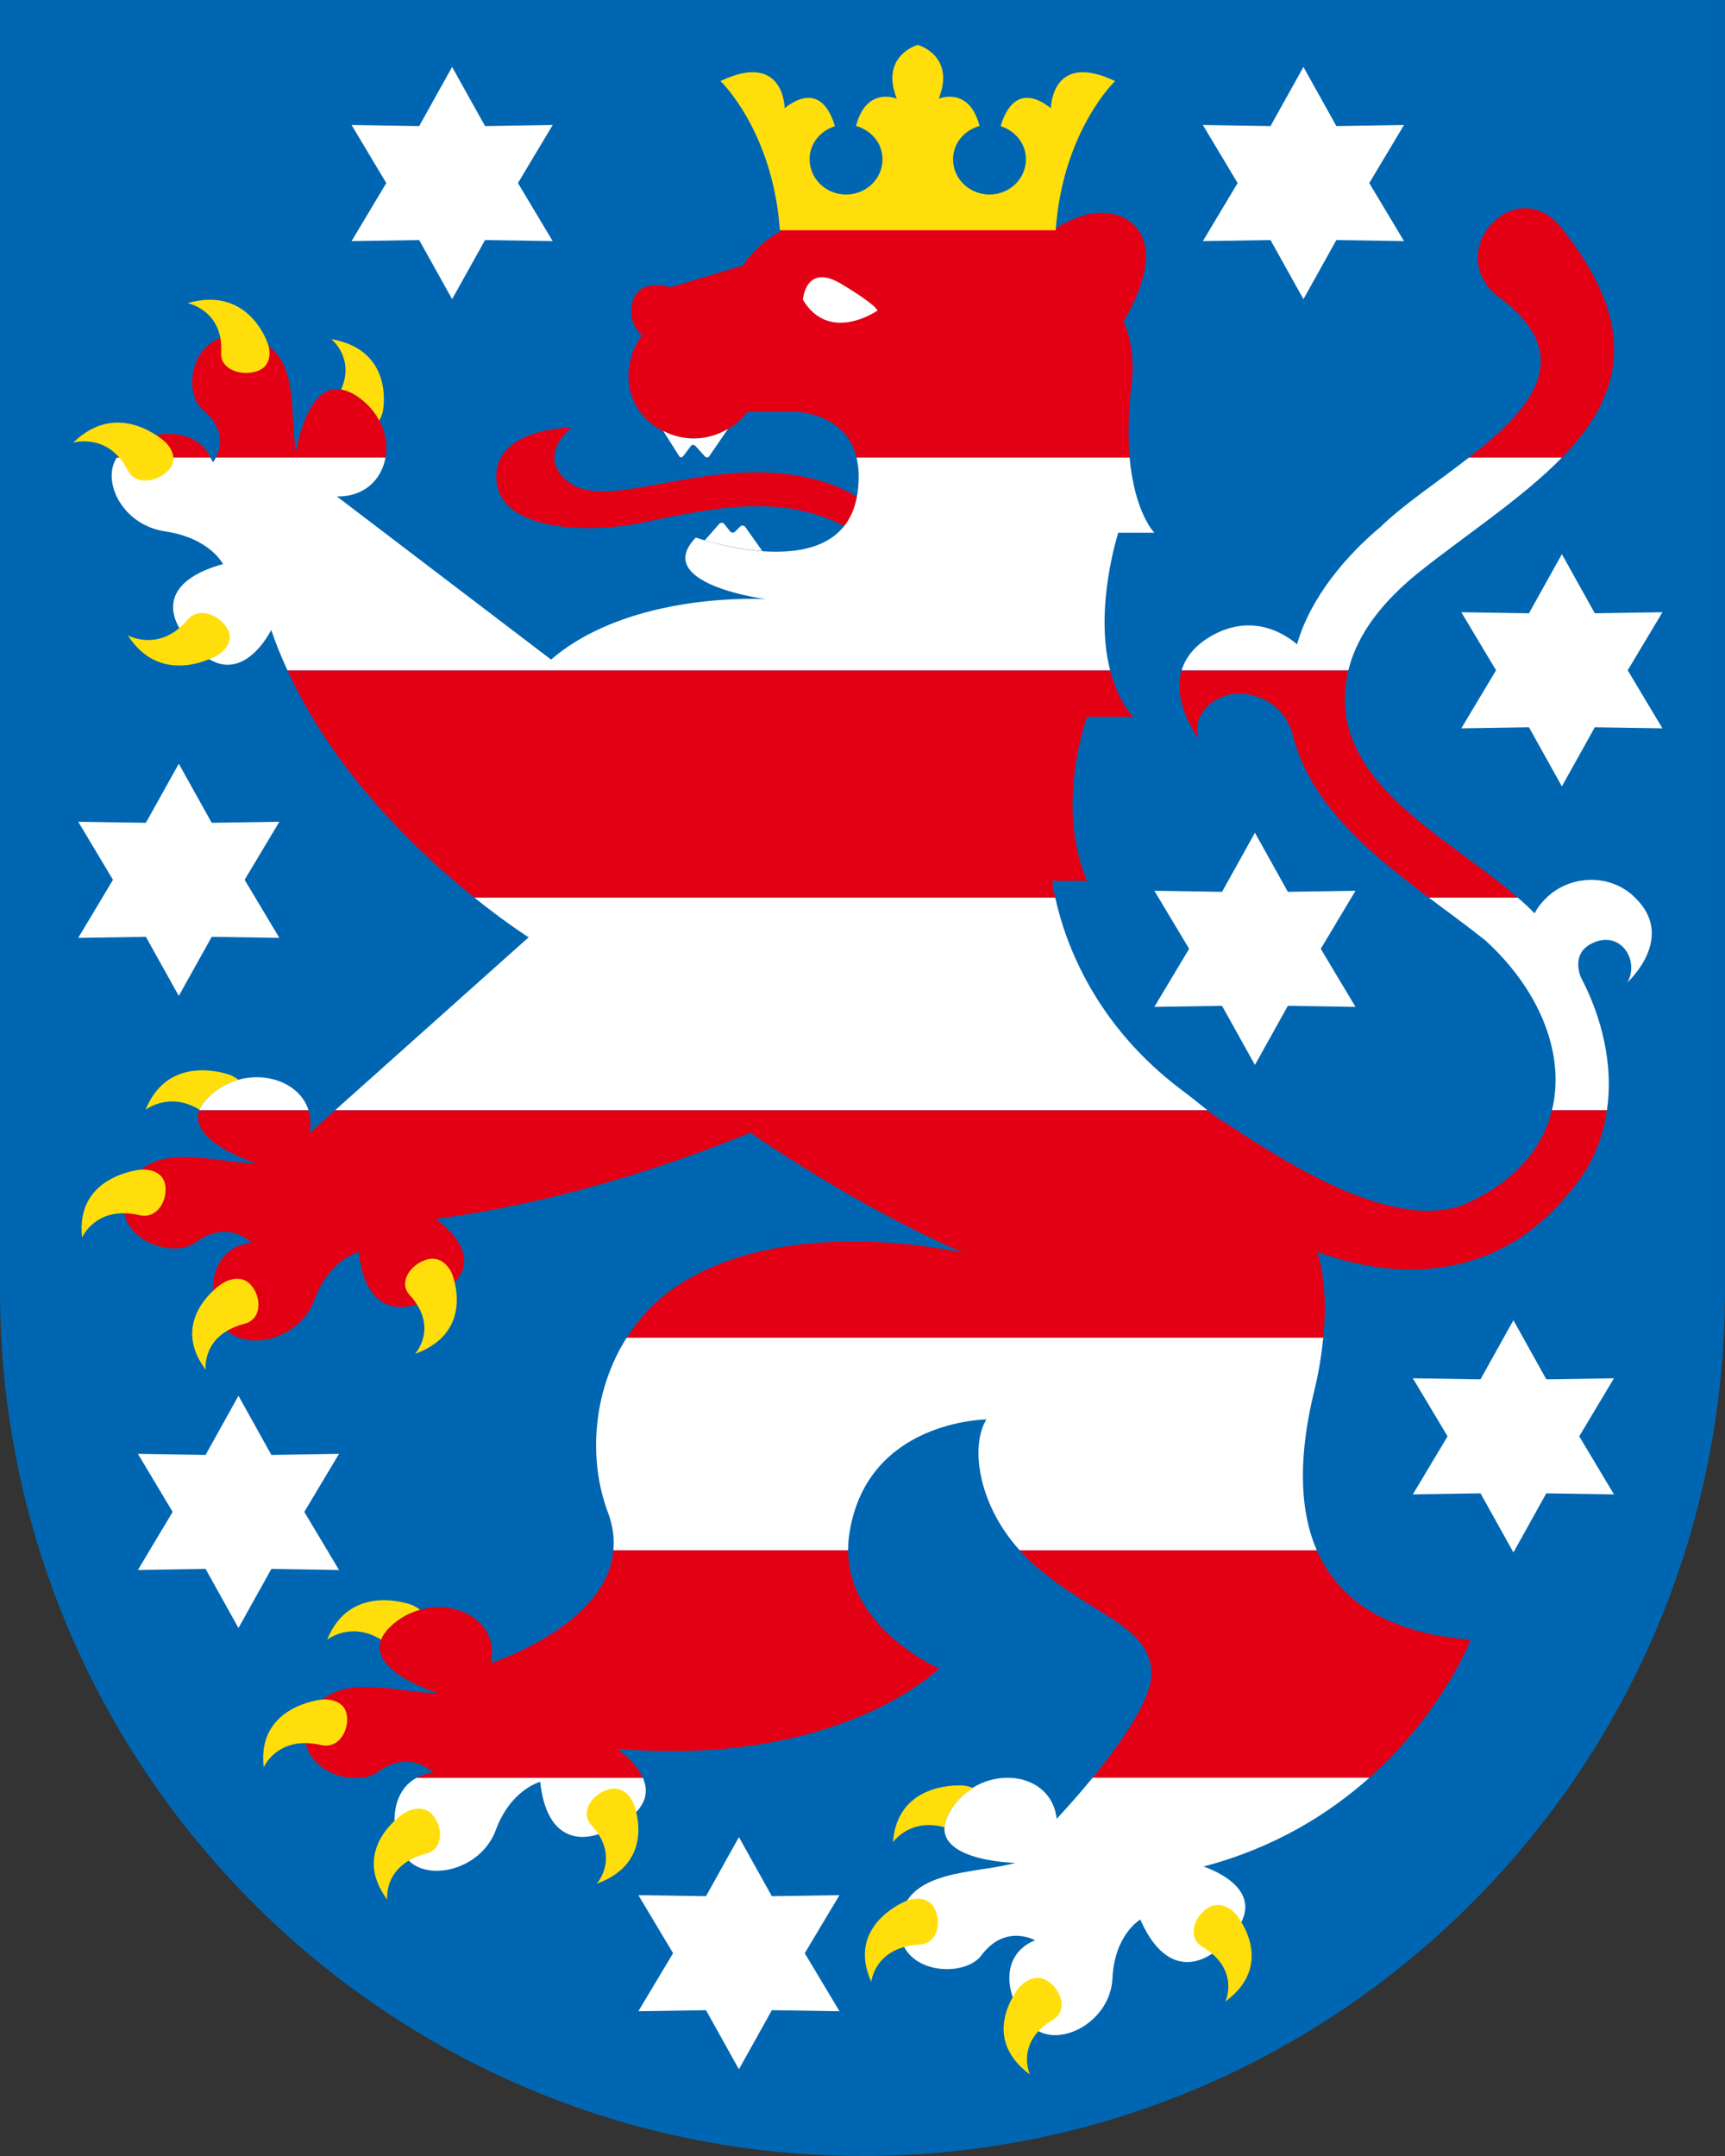 <svg version="1.1" id="Ebene_1" xmlns="http://www.w3.org/2000/svg" x="0" y="0" viewBox="0 0 56.693 70.866" style="enable-background:new 0 0 56.693 70.866" xml:space="preserve"><rect x="0" y="0" width="56.693" height="70.866" fill="#333333" stroke="none"/><style>.st1{fill:#fff}.st2{fill:#e30015}.st3{fill:#ffde0c}</style><path d="M56.693 0H0v42.421c0 15.71 12.691 28.445 28.346 28.445s28.346-12.735 28.346-28.445V0z" style="fill:#0066b1"/><path class="st1" d="m26.449 64.2 1.141 1.908-2.223-.034-1.082 1.942-1.082-1.942-2.223.034 1.141-1.908-1.141-1.908 2.223.034 1.082-1.942 1.082 1.942 2.223-.034zM10.001 49.695l1.141 1.909-2.223-.035-1.082 1.943-1.081-1.943-2.224.035 1.142-1.909-1.142-1.908 2.224.035 1.081-1.943 1.082 1.943 2.223-.035zM51.902 47.211l1.142 1.908-2.224-.034-1.081 1.942-1.082-1.942-2.223.034 1.141-1.908-1.141-1.908 2.223.034 1.082-1.942 1.081 1.942 2.224-.034zM43.408 31.187l1.141 1.908-2.223-.034-1.082 1.943-1.081-1.943-2.224.034 1.142-1.908-1.142-1.908 2.224.035 1.081-1.943 1.082 1.943 2.223-.035zM8.04 28.919l1.141 1.908-2.223-.034-1.082 1.942-1.082-1.942-2.223.034 1.142-1.908-1.142-1.908 2.223.034 1.082-1.942 1.082 1.942 2.223-.034zM53.495 22.032l1.142 1.908-2.223-.035-1.082 1.943-1.082-1.943-2.223.035 1.141-1.908-1.141-1.908 2.223.034 1.082-1.943 1.082 1.943 2.223-.034zM45.002 6.017l1.141 1.908-2.223-.034-1.082 1.942-1.082-1.942-2.223.034 1.142-1.908-1.142-1.908 2.223.034 1.082-1.942 1.082 1.942 2.223-.034zM17.023 6.017l1.141 1.908-2.223-.034-1.082 1.942-1.082-1.942-2.223.034 1.142-1.908-1.142-1.908 2.223.034 1.082-1.942 1.082 1.942 2.223-.034z"/><path class="st2" d="M34.578 28.954h1.149c-1.07-2.489 0-5.391 0-5.391h1.513c-.379-.445-.612-.975-.755-1.531H9.446c1.546 3.387 4.322 6.01 6.147 7.474h19.088c-.045-.209-.079-.395-.103-.552zM34.054 51.494c1.893 1.613 3.656 1.923 3.786 3.412.077.875-1.016 2.409-1.93 3.527h9.096c2.419-2.156 3.328-4.535 3.328-4.535-2.787-.226-4.351-1.322-5.055-2.939h-9.766c.167.182.34.364.541.535zM38.837 22.032c-.332 1.096.559 2.257.559 2.257-.286-.782.572-1.637 1.593-1.468 1.007.167 1.362.887 1.486 1.288.01.043.025.084.036.127.02.086.03.148.03.148s.009-.003.011-.004c.611 2.142 2.559 3.738 4.41 5.126h2.923c-2.06-1.806-5.367-3.401-5.664-6.126-.046-.474-.008-.923.096-1.348h-5.48zM6.918 15.043c-.531-1.156-2.259-.867-2.969-.167-.05.049-.076.111-.113.167h3.082zM11.722 13.015c-1.586-1.042-1.991 1.849-1.991 1.849-.244-1.274.203-3.411-1.591-3.789-1.795-.377-2.227 1.761-1.464 2.404.756.638.566 1.278.419 1.564h5.576c.122-.694-.167-1.513-.949-2.028z"/><path class="st1" d="m39.565 61.356-.014-.004c2.348-.617 4.126-1.735 5.455-2.92H35.91c-.585.715-1.097 1.261-1.182 1.351-.185-1.682-2.609-1.83-3.518-.226-.914 1.613 2.154 1.675 2.154 1.675-1.306.372-3.59.186-3.786 1.923-.196 1.737 2.089 1.908 2.676 1.117.784-1.055 1.763-.496 1.763-.496-1.371.558-.849 2.295 0 2.915.848.62 2.481-.248 2.546-1.675.065-1.427.914-1.923.914-1.923.784 1.799 2.024 1.799 3.134.372 1.108-1.427-1.046-2.109-1.046-2.109zM10.14 36.495c-.349-1.135-2.13-1.532-3.271-.455-.167.158-.268.31-.321.455h3.592zM17.378 30.79c.002.003.004.006.006.01l-.011.009-6.362 5.686h28.674c-.257-.208-.513-.416-.801-.631-2.895-2.158-3.873-4.857-4.203-6.358H15.593c1.044.837 1.781 1.303 1.781 1.303l.004-.019zM13.698 58.432c-.933.49-.887 1.915-.352 2.625.623.827 2.449.446 2.947-.901.499-1.347 1.462-1.588 1.462-1.588.201 1.937 1.387 2.279 2.885 1.22.644-.455.667-.945.486-1.356h-7.428zM53.736 29.506c-.025-.024-.044-.048-.071-.072-.853-.754-2.105-.636-2.837.072-.154.149-.293.315-.391.514-.152-.155-.309-.303-.47-.442-.027-.024-.056-.047-.083-.072h-2.923c.652.489 1.291.953 1.856 1.405 1.796 1.637 2.641 3.756 2.188 5.584h1.808c.214-1.468-.146-3.024-.866-4.391-.094-.259-.206-.805.361-1.09.945-.475 1.588.552 1.179 1.274.001 0 1.621-1.465.249-2.782zM43.49 43.969H20.596c-1.093 1.719-1.289 3.952-.615 5.747.167.445.213.858.179 1.242h7.714c0-.149.006-.3.027-.457.502-3.685 4.232-3.838 4.519-3.845-.525.832-.31 2.751 1.092 4.301h9.766c-.617-1.417-.574-3.234-.086-5.232.154-.626.241-1.201.298-1.756z"/><path class="st2" d="M37.411 7.568c-.104-.141-.231-.272-.412-.377-.679-.391-1.603-.166-2.36.362-1.074-.258-5.691-1.269-8.278-.296-.25.094-.462.201-.657.31-.94.528-1.278 1.159-1.278 1.159l-2.383.713s-1.012-.31-1.24.434c-.228.744.294 1.148.294 1.148-.234.33-.348.634-.39.909-.033.143-.054.289-.054.441 0 1.127.962 2.041 2.149 2.041.732 0 1.376-.349 1.764-.879h1.525s1.696-.014 2.062 1.509h8.975c-.058-.647-.056-1.437.062-2.404.102-.833-.035-1.516-.255-2.083.557-.969 1.04-2.216.476-2.987zM30.861 54.843s-2.989-1.315-2.986-3.885H20.16c-.218 2.479-4.025 3.708-4.025 3.708.364-1.677-1.931-2.5-3.298-1.209s1.55 2.197 1.55 2.197c-1.363-.004-3.493-.812-4.211.796-.505 1.132.402 1.858 1.265 1.982h.496c.175-.027.334-.083.46-.176 1.071-.793 1.838.011 1.838.011-.21.022-.384.084-.538.165h7.428c-.24-.544-.841-.95-.841-.95 7.33.611 10.577-2.639 10.577-2.639zM51.378 7.568c-.018-.023-.034-.046-.052-.069-.822-1.046-1.949-.701-2.472.069-.415.61-.452 1.484.344 2.15 2.724 1.979 1.107 3.742-.925 5.325h3.06c1.874-1.926 2.647-4.169.045-7.475zM51.005 36.495c-.312 1.259-1.235 2.38-2.909 3.105-2.601.982-6.67-1.975-8.138-2.895l-.003.002c-.084-.069-.182-.142-.269-.212H11.012l-.844.755c.06-.278.042-.529-.027-.755H6.549c-.376 1.044 1.871 1.742 1.871 1.742-1.363-.004-3.493-.812-4.21.796s1.416 2.402 2.221 1.806c1.071-.793 1.838.011 1.838.011-1.483.156-1.513 1.962-.891 2.79.119.157.289.258.477.329.333.127.737.127 1.138 0 .562-.179 1.098-.592 1.333-1.23.498-1.347 1.462-1.588 1.462-1.588.201 1.937 1.388 2.279 2.885 1.22 1.497-1.06-.356-2.306-.356-2.306 4.472-.58 8.529-2.088 10.345-2.836 3.736 2.563 6.789 3.863 7.01 3.955-.6-.134-5.983-1.249-9.497 1.135-.655.445-1.173 1.015-1.577 1.65H43.49c.105-1.026.058-1.954-.192-2.816 2.881 1.045 6.017.813 8.248-1.92.735-.817 1.126-1.758 1.269-2.739h-1.81z"/><path class="st1" d="M48.272 15.043c-1.03.803-2.167 1.56-2.899 2.274-1.117.935-2.301 2.308-2.745 3.859-.717-.6-1.75-.911-2.865-.244-.535.32-.808.705-.927 1.099h5.479c.31-1.269 1.215-2.323 2.276-3.187 1.602-1.28 3.436-2.465 4.74-3.802h-3.059zM26.389 9.853s.082-1.224 1.253-.525c1.171.699 1.198.88 1.198.88s-1.58 1.102-2.451-.355z"/><path class="st3" d="M4.783 36.48c.771-1.915 2.774-1.148 2.774-1.148s.144.053.28.164c-.341.094-.676.269-.967.544-.161.152-.258.297-.311.438-.996-.618-1.776.002-1.776.002zm-.17 1.967s-2.151.191-1.913 2.228c0 0 .453-1.066 1.891-.733.574.133.925-.49.839-.99-.103-.587-.817-.505-.817-.505zm2.68 3.746s-1.782 1.159-.533 2.831c0 0-.149-1.141 1.278-1.514.569-.149.558-.855.227-1.252-.39-.467-.972-.065-.972-.065zm6.715-.787c-.508.156-.93.737-.543 1.161.969 1.063.178 1.933.178 1.933 2.016-.731 1.211-2.635 1.211-2.635s-.25-.641-.846-.459zM11.397 56.369c.086.5-.265 1.123-.839.99-1.438-.333-1.891.733-1.891.733-.237-2.037 1.913-2.228 1.913-2.228s.715-.082.817.505zm1.864 3.241s-1.782 1.159-.533 2.831c0 0-.149-1.141 1.278-1.514.569-.149.558-.855.227-1.252-.39-.466-.972-.065-.972-.065zm6.715-.787c-.508.156-.93.737-.543 1.161.969 1.063.178 1.933.178 1.933 2.016-.731 1.211-2.635 1.211-2.635s-.25-.641-.846-.459zm-7.45-4.928c.054-.14.151-.286.312-.438.292-.276.626-.45.968-.545-.136-.11-.28-.163-.28-.163s-2.004-.766-2.775 1.148c0 0 .78-.62 1.775-.002zM30.72 62.741c.235.455.089 1.147-.5 1.178-1.477.078-1.585 1.223-1.585 1.223-.849-1.884 1.151-2.66 1.151-2.66s.657-.275.934.259zm2.773 2.588s-1.352 1.601.354 2.856c0 0-.491-1.051.76-1.801.5-.299.273-.972-.165-1.261-.514-.339-.949.206-.949.206zm6.186-2.604c-.438.289-.665.962-.165 1.261 1.252.75.76 1.801.76 1.801 1.706-1.255.354-2.856.354-2.856s-.435-.545-.949-.206zm-8.634-2.663c.009-.149.058-.315.165-.505.197-.348.473-.597.774-.783-.169-.074-.332-.085-.332-.085s-2.151-.181-2.305 1.864c0 .001.557-.808 1.698-.491zM34.538 3.556c-1.109-.871-1.528.154-1.65.592.479.152.83.573.83 1.087 0 .64-.536 1.159-1.198 1.159-.662 0-1.198-.519-1.198-1.159 0-.528.372-.955.871-1.095-.343-1.32-1.34-.896-1.34-.896.56-1.427-.69-1.768-.69-1.768s-1.25.342-.69 1.768c0 0-.997-.424-1.34.896.499.14.871.567.871 1.095 0 .64-.536 1.159-1.198 1.159-.661 0-1.198-.519-1.198-1.159 0-.514.351-.935.83-1.087-.123-.438-.541-1.464-1.65-.592 0 0-.013-1.888-2.109-.892 0 0 1.719 1.635 1.953 4.904h9.063c.234-3.27 1.953-4.904 1.953-4.904-2.097-.996-2.11.892-2.11.892z"/><path class="st2" d="M21.059 17.188c2.42-.499 4.566-.983 6.707.109.198-.248.343-.562.418-.956-.592-.372-1.883-.953-4.072-.787-2.517.191-4.527 1.09-5.501.229-.975-.861.181-1.733.181-1.733s-2.583.006-2.479 1.714c.103 1.708 3.039 1.776 4.746 1.424z"/><path class="st1" d="M24.495 17.324c-.043-.06-.12-.066-.173-.013l-.155.158c-.053.053-.133.049-.178-.01l-.181-.231c-.046-.058-.124-.061-.173-.005l-.473.537c.383.114 1.104.296 1.891.354-.001-.002 0-.004-.001-.005l-.557-.785zM23.311 14.993l.615-.896c-.328.195-.709.316-1.124.316-.365 0-.704-.095-1.005-.248l.523.825c.035.055.095.056.134.004l.249-.33c.039-.052.108-.055.153-.005l.308.34c.044.051.11.048.147-.006z"/><path class="st1" d="M36.753 17.512h1.186s-.651-.654-.813-2.469h-8.975c.078.323.099.712.027 1.189-.475 3.154-5.31 1.437-5.31 1.437-1.48 1.53 2.306 2.026 2.306 2.026s-4.425-.284-7.063 1.985l-7.041-5.363c.913.018 1.472-.562 1.599-1.274H7.094c-.05.098-.095.155-.095.155-.019-.061-.056-.101-.081-.155H3.837c-.512.787.197 2.217 1.582 2.422 1.485.22 1.91 1.076 1.91 1.076-1.968.54-2.105 1.711-.737 2.917 1.369 1.206 2.322-.752 2.322-.752.152.455.335.894.532 1.325h27.038c-.531-2.067.269-4.519.269-4.519z"/><path class="st3" d="M8.446 12.2c-.502.172-1.21-.043-1.177-.603.082-1.404-1.104-1.633-1.104-1.633 2.065-.593 2.654 1.381 2.654 1.381s.216.653-.373.855zm-3.014 2.332s-1.525-1.454-3.026.018c0 0 1.154-.347 1.799.918.258.505.987.366 1.337-.016.412-.449-.11-.92-.11-.92zm2.038 6.13c-.254-.446-.932-.734-1.301-.296-.923 1.099-1.968.518-1.968.518 1.124 1.75 2.948.651 2.948.651s.619-.349.321-.873zm3.742-7.858c.155.025.324.089.51.211.338.222.58.503.74.805.089-.147.119-.291.119-.291s.428-2.012-1.694-2.383c-.001 0 .783.615.325 1.658z"/></svg>
